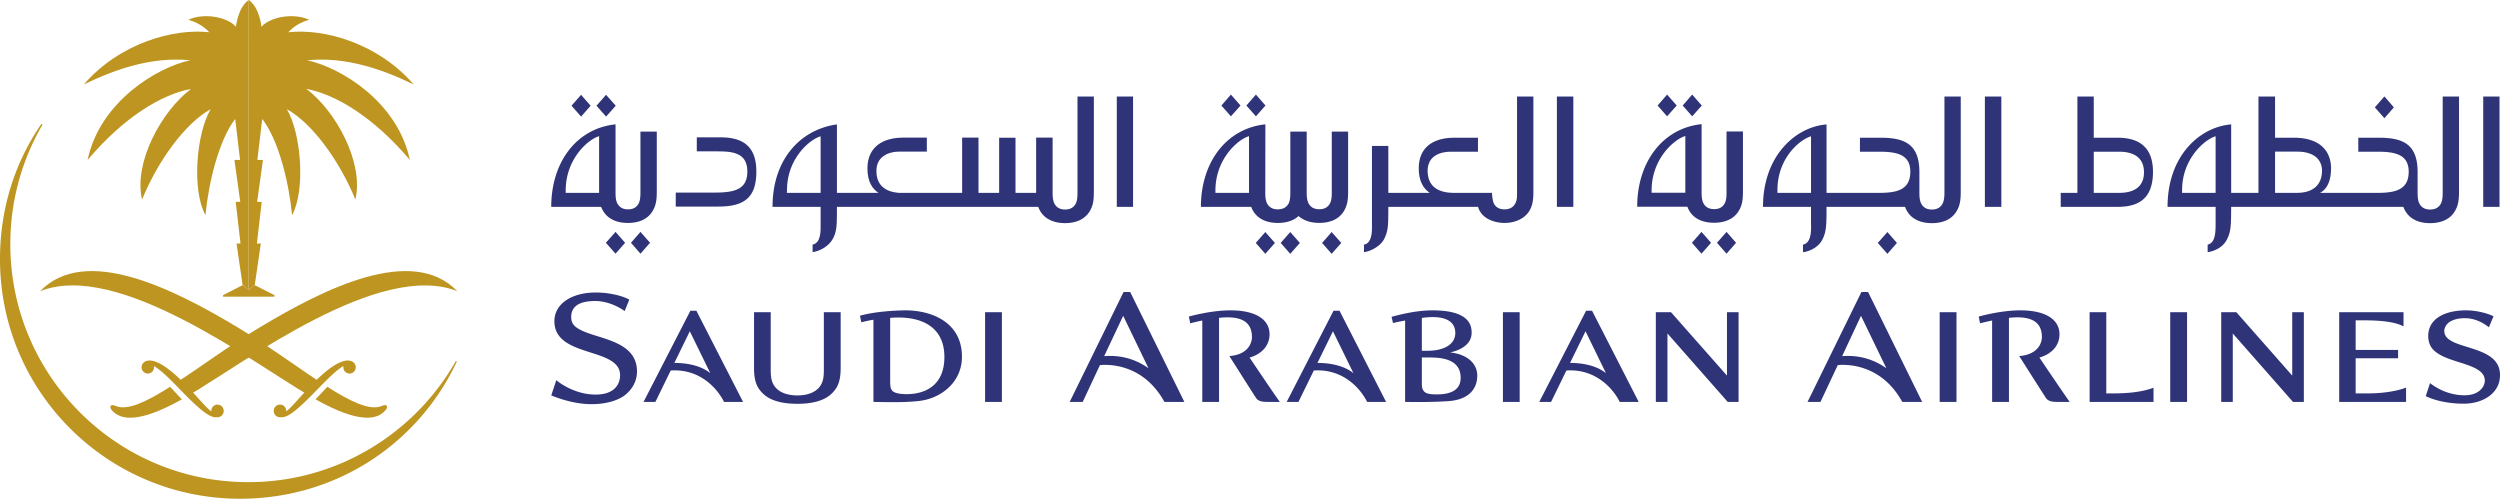 <svg xmlns="http://www.w3.org/2000/svg" height="69.824" width="350.002"><g fill-rule="evenodd"><path d="M63.935 50.672c0-.005.005-.01.005-.02 0-.04-.032-.091-.09-.091-.036 0-.07.031-.08.071-5.74 10.054-16.58 16.869-29.009 16.869-18.401 0-33.314-14.912-33.314-33.31a33.134 33.134 0 0 1 4.49-16.723h-.009c.005-.012.01-.019.01-.025 0-.047-.048-.093-.09-.093a.08.08 0 0 0-.062.026H5.78C2.059 22.783 0 29.226 0 36.288c0 18.56 15.063 33.536 33.622 33.536 13.449 0 24.923-7.709 30.296-19.125.012 0 .012-.016.017-.027" fill="#be9520"/><path d="M34.824 40.555l.842-.648.85-5.812h-.552l.676-5.829h-.642l.815-5.877h-.781l.678-5.737c2.296 2.945 3.74 8.88 4.182 13.467 1.92-3.527 1.265-11.516-.739-14.831 3.537 1.93 7.39 7.228 9.601 12.65 1.222-5.11-2.697-12.37-6.862-15.492 4.066.751 9.39 3.912 14.484 9.943-1.675-8.07-9.641-12.952-14.38-13.95 5.217-.525 10.31 1.142 14.922 3.386-5-5.787-12.573-7.873-17.562-7.309.842-.883 1.66-1.36 2.924-1.75-2.097-.974-5.391-.462-6.679.979 0 0-.246-2.693-1.777-3.745v40.555" fill="#be9520"/><path d="M34.82 40.555l-.855-.648-.848-5.812h.555l-.674-5.829h.638l-.816-5.877h.788l-.68-5.737c-2.278 2.945-3.72 8.88-4.17 13.467-1.933-3.527-1.267-11.516.742-14.831-3.552 1.93-7.405 7.228-9.612 12.65-1.217-5.11 2.687-12.37 6.866-15.492-4.081.751-9.385 3.912-14.488 9.943 1.684-8.07 9.64-12.952 14.38-13.95-5.216-.525-10.306 1.142-14.912 3.386 5.002-5.787 12.562-7.873 17.572-7.309-.859-.883-1.68-1.36-2.942-1.75 2.102-.974 5.39-.462 6.668.979 0 0 .254-2.693 1.792-3.745l-.005 40.555" fill="#be9520"/><path d="M35.657 39.917l-.833.638-.85-.638-2.745 1.405v.207h7.197v-.207l-2.769-1.405M24.547 53.68c3.39-2.214 7.442-5.224 11.842-7.865 9.004-5.405 21.335-11.583 27.63-5.05-10.84-4.32-29.72 9.956-37.754 14.677-.257-.261-1.242-1.273-1.718-1.763" fill="#be9520"/><path d="M31.321 57.553c.011-.496-.379-.904-.846-.906-.48-.024-.876.367-.89.859v.09c-.742-.532-1.515-1.56-3.453-3.588-3.994-4.173-5.414-3.565-5.74-3.425a.889.889 0 0 0-.57.798.884.884 0 0 0 .848.921.875.875 0 0 0 .893-.873c0-.071 0-.128-.014-.184.922.567 1.796 1.351 3.945 3.576 3.543 3.668 4.278 3.628 4.972 3.595a.879.879 0 0 0 .855-.863" fill="#be9520"/><path d="M15.526 56.79c.145-.143.413-.07.715.06 1.623.66 4.246-.59 7.575-2.697l1.642 1.756c-6.234 3.501-8.664 2.801-9.763 1.564-.26-.284-.311-.524-.169-.682M45.091 53.68c-3.394-2.214-7.451-5.224-11.85-7.865-8.996-5.405-21.324-11.583-27.62-5.05 10.838-4.329 29.713 9.956 37.753 14.677.25-.261 1.239-1.273 1.717-1.763" fill="#be9520"/><path d="M38.323 57.553c-.01-.496.372-.904.852-.91.48-.02.875.371.894.863 0 .03 0 .056-.005.09.733-.532 1.509-1.57 3.445-3.588 3.977-4.178 5.402-3.565 5.73-3.425a.876.876 0 0 1 .562.798.878.878 0 0 1-.839.921.883.883 0 0 1-.877-1.067c-.93.577-1.782 1.361-3.948 3.586-3.527 3.668-4.259 3.623-4.962 3.59a.87.87 0 0 1-.852-.858" fill="#be9520"/><path d="M54.107 56.79c-.142-.147-.41-.07-.707.06-1.627.66-4.264-.59-7.576-2.697l-1.643 1.756c6.234 3.496 8.668 2.801 9.762 1.551.259-.273.311-.51.164-.67" fill="#be9520"/><path d="M194.056 56.27h-2.655c-.948-1.905-3.396-4.67-7.466-4.4l-2.15 4.4h-1.65l6.56-12.766h.839l6.522 12.766zm-9.611-5.46c1.202 0 3.447.164 5.036 1.43l-2.867-5.862-2.17 4.433M165.812 56.27h-2.79c-2.653-4.823-6.926-5.337-9.029-5.157l-2.414 5.157h-1.823l7.542-15.386h.93l7.584 15.386zm-11.226-6.412c.762-.04 3.454-.272 6.204 1.698l-3.543-7.343-2.66 5.645M269.105 56.27h-2.786c-2.646-4.823-6.928-5.337-9.028-5.157l-2.425 5.157h-1.81l7.543-15.386h.934l7.572 15.386zM257.9 49.858c.746-.04 3.431-.272 6.191 1.698l-3.55-7.343-2.64 5.645M203.012 49.34c.764-.156 3.027-.786 3.018-2.774 0-1.12-.443-3.117-5.475-3.117-2.538 0-5.089.743-5.735.904l.203.876c.372-.103 1.08-.24 1.693-.356V56.27c2.754.033 4.438 0 6.041-.111 2.674-.173 4.06-1.538 4.06-3.577 0-1.686-1.376-2.974-3.805-3.243zm.73-2.67c-.028 1.434-1.381 2.438-3.928 2.438h-.754v-4.596c2.216-.327 4.72-.087 4.683 2.158zm-2.56 8.543c-.448 0-1.354.017-1.75-.356-.358-.335-.372-.775-.372-1.17V50.05h1.132c1.825 0 4.3.306 4.3 2.851 0 1.007-.48 2.313-3.31 2.313M294.881 43.708h-2.332V56.27h8.946v-1.993c-1.707.676-4.061.797-5.457.797h-1.157V43.708M322.54 43.708h-1.627v8.874l-7.823-8.874h-2.118V56.27h1.618v-9.586l8.43 9.586h1.52V43.708M243.402 43.708h-1.625v8.874l-7.837-8.874h-2.123V56.27h1.627v-9.586l8.439 9.586h1.519V43.708M336.495 43.708h-9.004V56.27h9.361v-2.01c-.41.17-2.195.816-5.442.816h-1.616v-4.918h5.938v-1.165h-5.938v-4.146h1.128c1.548 0 4.197.078 5.573.852v-1.99M349.094 44.282c-.661-.354-2.327-.866-4.056-.833-3.035.07-5.061 1.316-5.085 3.553-.008.444.082 1.01.357 1.493 1.47 2.517 7.565 2.106 7.565 4.8.002.78-.739 2.045-2.835 2.045-2.272 0-4.006-1.049-4.834-1.706l-.599 1.825c.703.365 2.596 1.058 5.334 1.058 1.222 0 2.608-.325 3.634-1.124.976-.772 1.427-1.724 1.427-2.903 0-4.466-7.799-3.342-7.799-6.152 0-.46.268-.797.355-.91.425-.545 1.345-.88 2.52-.88 1.085 0 2.23.369 3.372 1.273l.644-1.54M271.556 56.27h2.354V43.708h-2.354zM210.411 56.27h2.344V43.708h-2.344zM303.832 56.27h2.358V43.708h-2.358zM174.942 50.06c1.688-.487 2.796-1.66 2.796-3.255 0-2.103-1.976-3.342-5.404-3.356-2.518-.008-5.122.66-5.891.87l.19.946c.486-.13 1.13-.277 1.687-.392V56.27h2.348V44.5c2.73-.296 4.605.305 4.605 2.689 0 .703-.426 2.447-3.16 2.66 0 0 3.348 5.286 3.744 5.883.347.509 1.029.538 1.754.538h1.566c-1.278-1.793-4.235-6.21-4.235-6.21M285.52 50.06c1.702-.487 2.808-1.66 2.808-3.255 0-2.103-1.985-3.342-5.409-3.356-2.518-.008-5.133.66-5.898.87l.19.946c.478-.13 1.14-.277 1.686-.392l.002 11.397h2.357V44.5c2.733-.296 4.612.305 4.612 2.689 0 .703-.437 2.447-3.176 2.66 0 0 3.354 5.286 3.755 5.883.35.509 1.014.538 1.746.538h1.565c-1.268-1.793-4.238-6.21-4.238-6.21M229.422 56.27h-2.655c-.948-1.905-3.406-4.67-7.47-4.4l-2.146 4.4h-1.656l6.56-12.766h.835l6.532 12.766zm-9.612-5.46c1.198 0 3.434.164 5.023 1.43l-2.858-5.862-2.165 4.433M111.634 56.533c-2.16 0-3.783-.449-4.781-1.398-.88-.825-1.288-1.765-1.288-3.626v-7.8h2.337v8.128c0 1.195.184 1.877.756 2.497.619.662 1.683 1.026 2.976 1.026 1.281 0 2.339-.364 2.957-1.026.57-.62.748-1.302.748-2.497v-8.129h2.355v7.8c0 1.862-.415 2.802-1.292 3.627-1.005.95-2.632 1.398-4.768 1.398M88.1 41.957c-.702-.439-2.574-1.006-4.697-1.006-3.32 0-5.787 1.545-5.787 4.028 0 5.11 8.99 3.61 9.192 7.421.065 1.319-.736 2.841-3.405 2.841-3.22 0-5.521-2.016-5.521-2.016l-.708 2.135c2.038.827 3.943 1.202 5.465 1.223 2.358.033 3.997-.61 4.829-1.243.898-.697 1.711-1.822 1.711-3.338 0-4.464-5.735-4.502-8.156-5.952-.652-.38-1.086-.821-1.053-1.773.065-1.604 1.486-2.134 3.35-2.134 2.295 0 4.135 1.41 4.135 1.41l.646-1.596M126.46 43.45c-1.15.03-3.988.155-6.064.754l.193.922a15.134 15.134 0 0 1 1.692-.361V56.27c3.32.06 4.736.051 6.477-.146 3.041-.369 5.918-2.653 5.918-6.173 0-4.95-4.428-6.58-8.215-6.502zm.453 11.73c-.466 0-1.485-.045-1.92-.406-.357-.306-.367-.808-.367-1.558v-8.712c3.603-.321 7.59.739 7.59 5.484 0 3.792-2.468 5.193-5.303 5.193M137.912 56.27h2.354V43.708h-2.354zM104.031 56.27h-2.664c-.947-1.905-3.396-4.67-7.467-4.4l-2.145 4.4h-1.66l6.56-12.766h.84l6.536 12.766zm-9.621-5.46c1.2 0 3.439.16 5.032 1.43l-2.867-5.862-2.165 4.433M296.46 19.28c2.806 0 4.958 1.148 4.958 4.775 0 3.89-2.152 4.904-4.957 4.904h-7.959V27h2.335V13.517h2.291v5.763h3.333zm.254 7.72c1.753 0 3.446-.634 3.446-2.887 0-2.16-1.601-2.872-3.446-2.872h-3.586V27h3.586M156.352 28.96h2.277V13.515h-2.277zM97.551 19.225v1.966h2.76c2.133 0 4.315.114 4.315 2.823 0 2.4-1.613 2.946-4.49 2.946h-5.531v1.96h5.945c3.586 0 5.339-1.199 5.339-4.901 0-3.714-2.08-4.794-5.048-4.794h-3.29M217.966 28.96h2.302V13.515h-2.302zM208.883 27h-5.305c-3.033 0-3.707-1.625-3.707-3.087 0-1.96 1.551-2.672 3.287-2.672h3.759V19.28l-3.344.003c-2.707 0-4.943 1.188-4.943 4.277 0 2.051.84 2.947 1.533 3.44h-5.796v-6.57h-2.292v10.9c0 .712.128 2.702-1.114 2.916l.001 1.055c1.028-.134 2.363-.892 2.849-1.891.438-.923.552-1.55.552-3.585.004-.26.004-.865.004-.865h12.56c.48 1.681 2.334 2.252 3.71 2.252 1.387 0 2.675-.533 3.373-1.53.56-.8.665-1.806.665-2.696V13.516h-2.288v13.491c0 .452 0 .88-.146 1.252-.141.4-.538 1.051-1.603 1.051-1.061 0-1.448-.622-1.575-1.028-.114-.344-.18-1.01-.18-1.282M347.653 28.96h2.282V13.515h-2.282zM277.885 28.96h2.306V13.515h-2.306zM272.223 13.516v13.512c0 .616-.073 1.124-.273 1.495-.237.445-.667.811-1.49.811-.806 0-1.239-.366-1.475-.811-.206-.371-.268-.892-.268-1.495v-2.945c0-3.964-2.137-4.804-5.462-4.804h-2.862v1.962h2.814c2.545 0 4.237.505 4.237 2.795 0 2.564-1.893 2.964-4.387 2.964h-7.34v-9.576c-4.176.296-8.896 4.239-8.896 11.535h6.722v2.37c0 .553.176 2.66-1.123 2.92v1.06c.858-.108 2.164-.632 2.741-1.822.507-1.039.555-1.8.555-4.528h10.987c.096.257.217.49.377.74.697 1.064 1.948 1.542 3.38 1.542 1.456 0 2.69-.478 3.38-1.542.594-.9.665-1.794.665-2.882l.002-13.3h-2.284zM253.543 27h-4.699v-.39c0-4.463 3.106-7.06 4.7-7.529V27M89.662 18.424V27c0 .624-.062 1.131-.26 1.507-.244.443-.66.803-1.476.803-.806 0-1.236-.36-1.484-.803-.203-.376-.266-.883-.266-1.507v-9.593c-5.464.57-9.002 5.299-9.002 11.552h6.978c.1.241.218.476.375.713.694 1.062 1.94 1.539 3.385 1.539 1.453 0 2.678-.477 3.373-1.54.595-.896.664-1.79.664-2.88v-8.367h-2.287zM83.875 27h-4.677v-.332c0-4.372 3.083-7.136 4.677-7.606V27M186.449 18.424V27c0 .617-.057 1.123-.26 1.494-.254.447-.674.8-1.49.8-.806 0-1.24-.353-1.485-.8-.198-.372-.274-.831-.274-1.497v-8.573h-2.292V27c0 .624-.056 1.131-.25 1.507-.25.443-.688.803-1.514.803-.801 0-1.226-.36-1.48-.803-.2-.376-.264-.883-.264-1.507l.014-9.593c-5.452.57-9.026 5.299-9.026 11.552h7.041c.094.241.208.476.358.713.702 1.062 1.928 1.539 3.376 1.539 1.16 0 2.18-.302 2.896-.967.717.653 1.754.962 2.9.962 1.448 0 2.67-.474 3.372-1.534.595-.906.665-1.797.665-2.894v-8.354h-2.287zM174.863 27h-4.702v-.332c0-4.372 3.103-7.136 4.702-7.606V27M341.979 13.516v13.512c0 .616-.066 1.124-.264 1.495-.241.445-.67.811-1.504.811-.802 0-1.241-.366-1.482-.811-.198-.371-.261-.89-.261-1.495v-2.945c0-3.964-2.12-4.804-5.45-4.804h-2.854v1.962h2.813c2.535 0 4.242.505 4.242 2.795 0 2.564-1.907 2.964-4.4 2.964h-8.013c.956-.494 1.543-1.625 1.543-3.457 0-1.859-1.012-4.264-5.23-4.264h-2.608v-5.763h-2.325V27h-3.82v-9.584c-4.351.345-8.908 4.344-8.908 11.543h6.73v2.37c0 1.32-.078 2.702-1.116 2.916V35.3c.848-.104 2.156-.625 2.729-1.825.504-1.031.562-1.788.562-4.516h24.11a3 3 0 0 0 .375.74c.69 1.064 1.922 1.542 3.363 1.542 1.46 0 2.7-.478 3.39-1.542.587-.9.664-1.794.664-2.882v-13.3h-2.286zM310.188 27h-4.692v-.39c0-4.333 3.105-7.062 4.692-7.535zm11.36 0h-3.037v-5.771h3.086c2.557 0 3.484 1.287 3.484 2.658 0 1.676-.91 3.113-3.532 3.113M241.716 18.407v8.578c0 .616-.055 1.13-.258 1.495-.246.445-.666.797-1.482.797-.806 0-1.23-.352-1.48-.797-.204-.365-.27-.879-.27-1.495v-9.603c-5.447.567-9.017 5.302-9.017 11.559h7.023c.094.244.207.478.363.716.702 1.059 1.929 1.529 3.372 1.529 1.448 0 2.677-.47 3.374-1.53.609-.905.674-1.803.674-2.89v-8.36h-2.299zm-5.767 8.578h-4.721v-.34c0-4.368 3.117-7.128 4.72-7.606v7.946M91.006 33.989l-1.339-1.524-1.33 1.524 1.33 1.526 1.339-1.526M87.516 33.989l-1.34-1.524-1.352 1.524 1.352 1.526 1.34-1.526M86.205 14.802l-1.355-1.528-1.343 1.528 1.343 1.52 1.355-1.52M82.687 14.802l-1.335-1.528-1.343 1.528 1.343 1.52 1.335-1.52M177.168 14.776l-1.34-1.536-1.336 1.536 1.337 1.509 1.339-1.51M173.674 14.776l-1.345-1.536-1.335 1.536 1.335 1.509 1.345-1.51M181.983 34.01l-1.344-1.524-1.344 1.524 1.344 1.527 1.344-1.527M178.493 34.01l-1.349-1.524-1.335 1.524 1.335 1.527 1.349-1.527M187.779 34.01l-1.344-1.524-1.34 1.524 1.34 1.527 1.344-1.527M238.25 14.776l-1.344-1.536-1.33 1.536 1.33 1.509 1.344-1.51" fill="#2f3479"/><path d="M335.145 15.033l-1.328-1.536-1.338 1.536 1.338 1.513 1.328-1.513M234.741 14.776l-1.348-1.536-1.326 1.536 1.326 1.509 1.348-1.51M265.573 34.01l-1.335-1.524-1.345 1.524 1.345 1.527 1.335-1.527M243.05 33.989l-1.334-1.524-1.339 1.524 1.34 1.526 1.332-1.526M239.552 33.989l-1.344-1.524-1.335 1.524 1.335 1.526 1.344-1.526M150.851 13.516v13.512c0 .616-.055 1.134-.249 1.495-.247.445-.673.811-1.484.811-.816 0-1.246-.366-1.495-.811-.195-.36-.256-.88-.256-1.495v-7.76h-2.306V27h-2.89v-7.72h-2.29V27h-2.89v-7.732H134.7V27h-8.852c-2.554-.194-3.15-1.692-3.15-3.073 0-1.952 1.576-2.707 3.3-2.707h3.76v-1.952h-3.34c-2.711 0-4.979 1.226-4.979 4.32 0 2.013.82 2.918 1.538 3.412h-5.807v-9.584c-5.027.689-9.017 4.795-9.017 11.543h6.735v2.37c0 .917.09 2.666-1.123 2.916V35.3c.845-.104 2.217-.727 2.825-1.85.481-.874.58-1.675.58-3.514v-.977h28.179c.09.241.212.49.367.74.702 1.064 1.948 1.542 3.402 1.542 1.436 0 2.668-.478 3.37-1.542.59-.9.653-1.794.653-2.882v-13.3h-2.29zM114.888 27h-4.715v-.366c0-4.402 3.126-7.086 4.715-7.56V27" fill="#2f3479"/></g></svg>